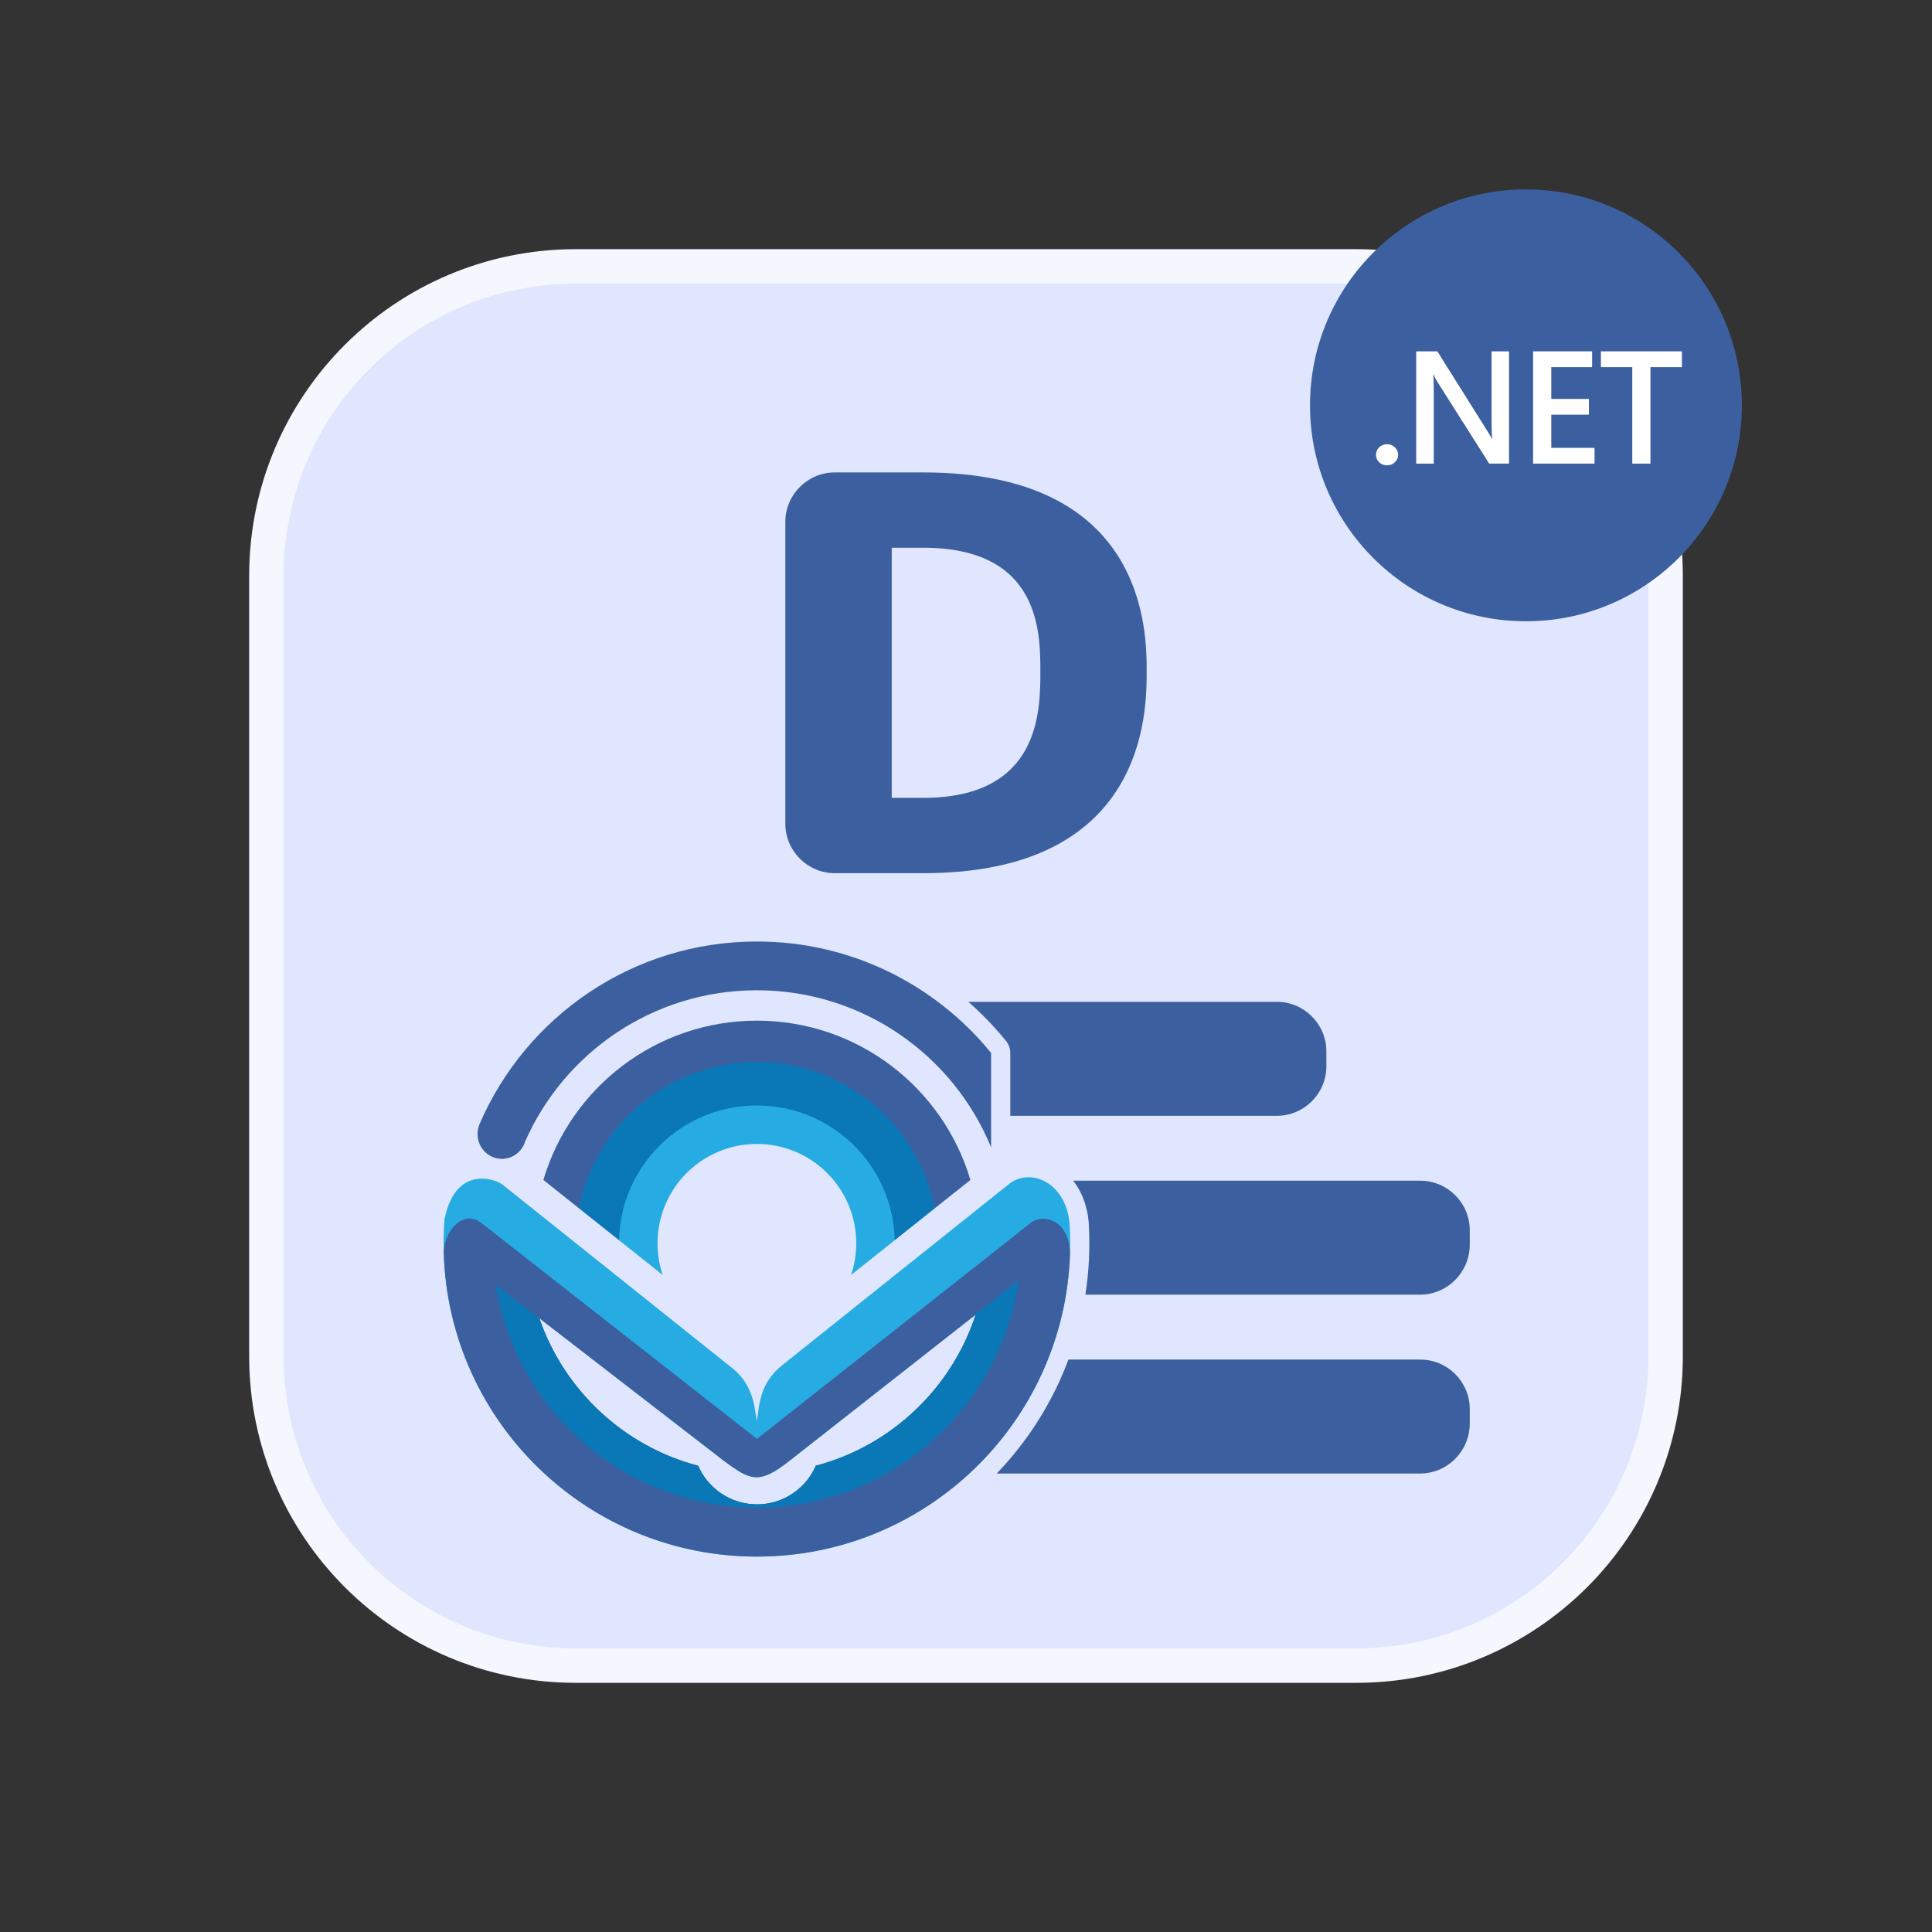 <?xml version="1.0" encoding="utf-8"?>
<!-- Generator: Adobe Illustrator 25.2.0, SVG Export Plug-In . SVG Version: 6.00 Build 0)  -->
<svg version="1.1" id="Layer_1" xmlns="http://www.w3.org/2000/svg" xmlns:xlink="http://www.w3.org/1999/xlink" x="0px" y="0px"
	 viewBox="0 0 512 512" style="enable-background:new 0 0 512 512;" xml:space="preserve">
	<rect x="0" y="0" width="512" height="512" fill="#333333" stroke="none"/>
	<style type="text/css">
		.st0{fill:#DFE6FD;stroke:#F5F7FE;stroke-width:9.138;stroke-miterlimit:10;}
		.st1{fill:#3c5fa0;}
		.st2{fill:#26ace2;}
		.st3{fill:#0a77b6;}
		.st4{fill:#ffffff;}
		.bg0{fill:#dfe6fd;stroke:#dfe6fd;stroke-width:66;stroke-linecap:round;stroke-linejoin:round;}
	</style>
	<g>
		<g id="Words">
			<path class="st0" d="M359.4,441.4H152.6c-45.3,0-82-36.7-82-82V152.6c0-45.3,36.7-82,82-82h206.8c45.3,0,82,36.7,82,82v206.8
				C441.4,404.7,404.7,441.4,359.4,441.4z"/>
			<g>
				<g id="shape">
					<g>
						<path class="st1" d="M338.4,295.7h-89.3c-7.2,0-13.1-5.9-13.1-13.1v-4c0-7.2,5.9-13.1,13.1-13.1h89.3c7.2,0,13.1,5.9,13.1,13.1
							v4C351.5,289.8,345.6,295.7,338.4,295.7z"/>
						<path class="st1" d="M376.3,343.1H249.1c-7.2,0-13.1-5.9-13.1-13.1v-4c0-7.2,5.9-13.1,13.1-13.1h127.3
							c7.2,0,13.1,5.9,13.1,13.1v4C389.4,337.2,383.6,343.1,376.3,343.1z"/>
						<path class="st1" d="M376.3,390.5H249.1c-7.2,0-13.1-5.9-13.1-13.1v-4c0-7.2,5.9-13.1,13.1-13.1h127.3
							c7.2,0,13.1,5.9,13.1,13.1v4C389.4,384.6,383.6,390.5,376.3,390.5z"/>
					</g>
				</g>
			</g>
			<g>
				<g>
					<g>
						<path class="st1" d="M247.773,125.2c59.183,0,59.183,42.277,59.183,52.779s0,53.421-59.183,53.421c-5.747,0-15.48,0-23.473,0-7.203,0-13.1-5.901-13.1-13.1c0-24-0-56.025-0-80.025c0-7.171,5.889-13.075,13.1-13.075c7.053,0,17.723,0,23.473,0h0ZM239.4,145.159v66.278c0,0,5.861,0,8.373,0c31.012,0,31.012-23.137,31.012-33.459s0-32.82-31.012-32.82c-2.512,0-8.373,0-8.373,0v0Z" transform="translate(-3.078 0)" />
					</g>
				</g>
			</g>
		</g>
	</g>
	<g transform="matrix(.154 0 0 0.154 116.185 248)">
		<path class="bg0" d="M548.035,9.803c162.659,0,307.852,74.778,403.078,191.831v250.172c10.645-8.498,21.06-16.814,31.198-24.912c35.648-28.282,97.077-3.501,103.709,67.701.031.34.062.683.094,1.029.68,11.088,1.025,22.266,1.025,33.525c0,297.739-241.365,539.104-539.104,539.104s-539.104-241.365-539.104-539.104v-0c0-14.177.547-28.226,1.622-42.128.057-.054.114-.108.171-.161c18.051-89.538,83.142-70.229,98.528-59.508c31.671-18.289,18.626-43.529-0-43.529-23.136,0-41.892-19.105-41.892-42.671c0-6.128,1.268-11.954,3.551-17.221l-.086-.04C150.396,139.145,334.111,9.803,548.035,9.803l-0-0Z" />
	</g>
	<g transform="matrix(.154 0 0 0.154 116.185 248)">
		<path class="st1" d="M548.035,9.803c162.659,0,307.852,74.778,403.078,191.831v162.475C886.084,205.457,730.11,93.708,548.035,93.708c-178.306,0-331.58,107.17-398.923,260.61-5.447,17.124-21.234,29.506-39.86,29.506-23.136,0-41.892-19.105-41.892-42.671c0-6.128,1.268-11.954,3.551-17.221l-.086-.04C150.396,139.145,334.111,9.803,548.035,9.803l-0-0Z" />
		
		<path class="st2" d="M547.965,282.634C701.863,282.634,805.338,415.737,785.218,523.859l-75.071,59.785c5.751-17.115,8.867-35.441,8.867-54.494c0-94.43-76.55-170.98-170.98-170.98s-170.98,76.55-170.98,170.98c0,19.051,3.116,37.375,8.866,54.489-27.676-22.041-52.699-41.969-75.069-59.784-33.038-116.644,107.858-241.221,237.113-241.221Z" />
		<path class="st3" d="M557.185,208.629c151.71,0,293.498,136.044,297.059,260.26l-69.026,54.97c-2.814-128.581-107.927-231.95-237.183-231.95-129.255,0-234.367,103.367-237.183,231.946-26.823-21.361-49.831-39.681-69.025-54.966-5.427-114.571,137.902-260.26,289.612-260.26l25.746-0Z" fill="#0a77b6"/>
		<path class="st1" d="M548.035,145.995c173.739,0,320.469,115.636,367.425,274.142l-61.216,48.751C826.167,325.4,699.745,217.127,548.035,217.127c-151.709,0-278.13,108.271-306.208,251.758-29.287-23.323-49.693-39.573-61.216-48.749C227.567,261.63,374.297,145.995,548.035,145.995h0Z" />
		
		<path class="st2" d="M8.931,529.15c0-14.177.547-28.226,1.622-42.128.057-.054.114-.108.171-.161c18.051-89.538,83.142-70.229,98.528-59.508c116.903,93.359,272.773,217.838,389.676,311.196c43.078,31.156,44.24,68.553,49.072,96.815c4.353-28.263,4.48-65.482,44.111-96.815c119.217-95.524,273.141-218.159,390.201-311.655c35.648-28.282,97.077-3.501,103.709,67.701.031.34.062.683.094,1.029.68,11.088,1.025,22.266,1.025,33.525c0,297.739-241.365,539.104-539.104,539.104s-539.104-241.365-539.104-539.104v-0Zm640.559,382.805C779.435,877.606,883.201,778.848,924.559,651.907l-.048-.012c0,0-224.787,176.459-321.125,252.085-52.99,41.876-68.158,31.497-111.096.269-86.846-67.106-276.068-213.317-318.758-246.303c42.692,124.162,145.391,220.413,273.461,254.117c16.984,39.061,55.914,66.376,101.225,66.376c45.353,0,84.314-27.365,101.272-66.485v-0Z" transform="translate(0 0)" />
		<path class="st1" d="M548.035,1068.254c-292.137,0-530.001-232.367-538.849-522.358c1.057-43.399,36.431-73.653,63.824-52.418C215.561,605.149,548.181,865.714,548.181,865.714s329.398-259.901,470.568-371.287c20.445-16.963,67.695-7.002,68.062,53.509 0.0.049.001.098.001.147-9.973,288.971-247.376,520.172-538.778,520.172ZM649.49,911.955C779.435,877.606,883.201,778.848,924.559,651.907l-.048-.012c0,0-224.787,176.459-321.125,252.085-52.99,41.876-68.158,31.497-111.096.269-86.846-67.106-276.068-213.317-318.758-246.303c42.692,124.162,145.391,220.413,273.461,254.117c16.984,39.061,55.914,66.376,101.225,66.376c45.353,0,84.314-27.365,101.272-66.485v-0Z" />
		<path class="st3" d="M548.035,983.897c-226.891,0-414.972-166.165-449.189-383.442l74.724,57.603C216.285,782.166,318.962,878.37,446.993,912.064c16.984,39.061,55.914,66.376,101.225,66.376c45.353,0,84.314-27.365,101.272-66.485v-0C779.435,877.606,883.201,778.848,924.559,651.907l-.048-.012c0,0-2.024,1.589-5.771,4.531.084-.237.167-.475.251-.713l79.416-63.233C967.59,813.653,777.694,983.897,548.035,983.897l0.0 0Z"/>
	</g>
	<g transform="matrix(.251 0 0 0.251 347.162 50.191)">
		<ellipse class="st1" rx="8.227" ry="8.227" transform="matrix(27.712 0 0 27.712 228 228)" />
		<path class="st4" d="M81.274,291.333c-3.224,0-5.965-1.074-8.222-3.223-2.257-2.204-3.385-4.821-3.385-7.851c0-3.086,1.129-5.73,3.385-7.934s4.998-3.306,8.222-3.306c3.278,0,6.045,1.102,8.303,3.306c2.311,2.204,3.466,4.848,3.466,7.934c0,3.03-1.155,5.647-3.466,7.851-2.257,2.149-5.024,3.223-8.303,3.223Z" />
		<path class="st4" d="M210.167,289.515h-20.958l-55.215-87.109c-1.397-2.204-2.553-4.491-3.466-6.86h-.484c.43,2.535.645,7.962.645,16.281v77.688h-18.54v-118.515h22.328l53.362,85.043c2.257,3.527,3.708,5.951,4.353,7.273h.322c-.537-3.14-.806-8.457-.806-15.951v-76.365h18.459v118.515Z" />
		<path class="st4" d="M300.449,289.515h-64.888v-118.515h62.309v16.695h-43.124v33.554h39.739v16.612h-39.739v35.042h45.703v16.612Z" />
		<path class="st4" d="M392.667,187.695h-33.21v101.82h-19.185v-101.82h-33.129v-16.695h85.524v16.695Z" />
	</g>
</svg>

